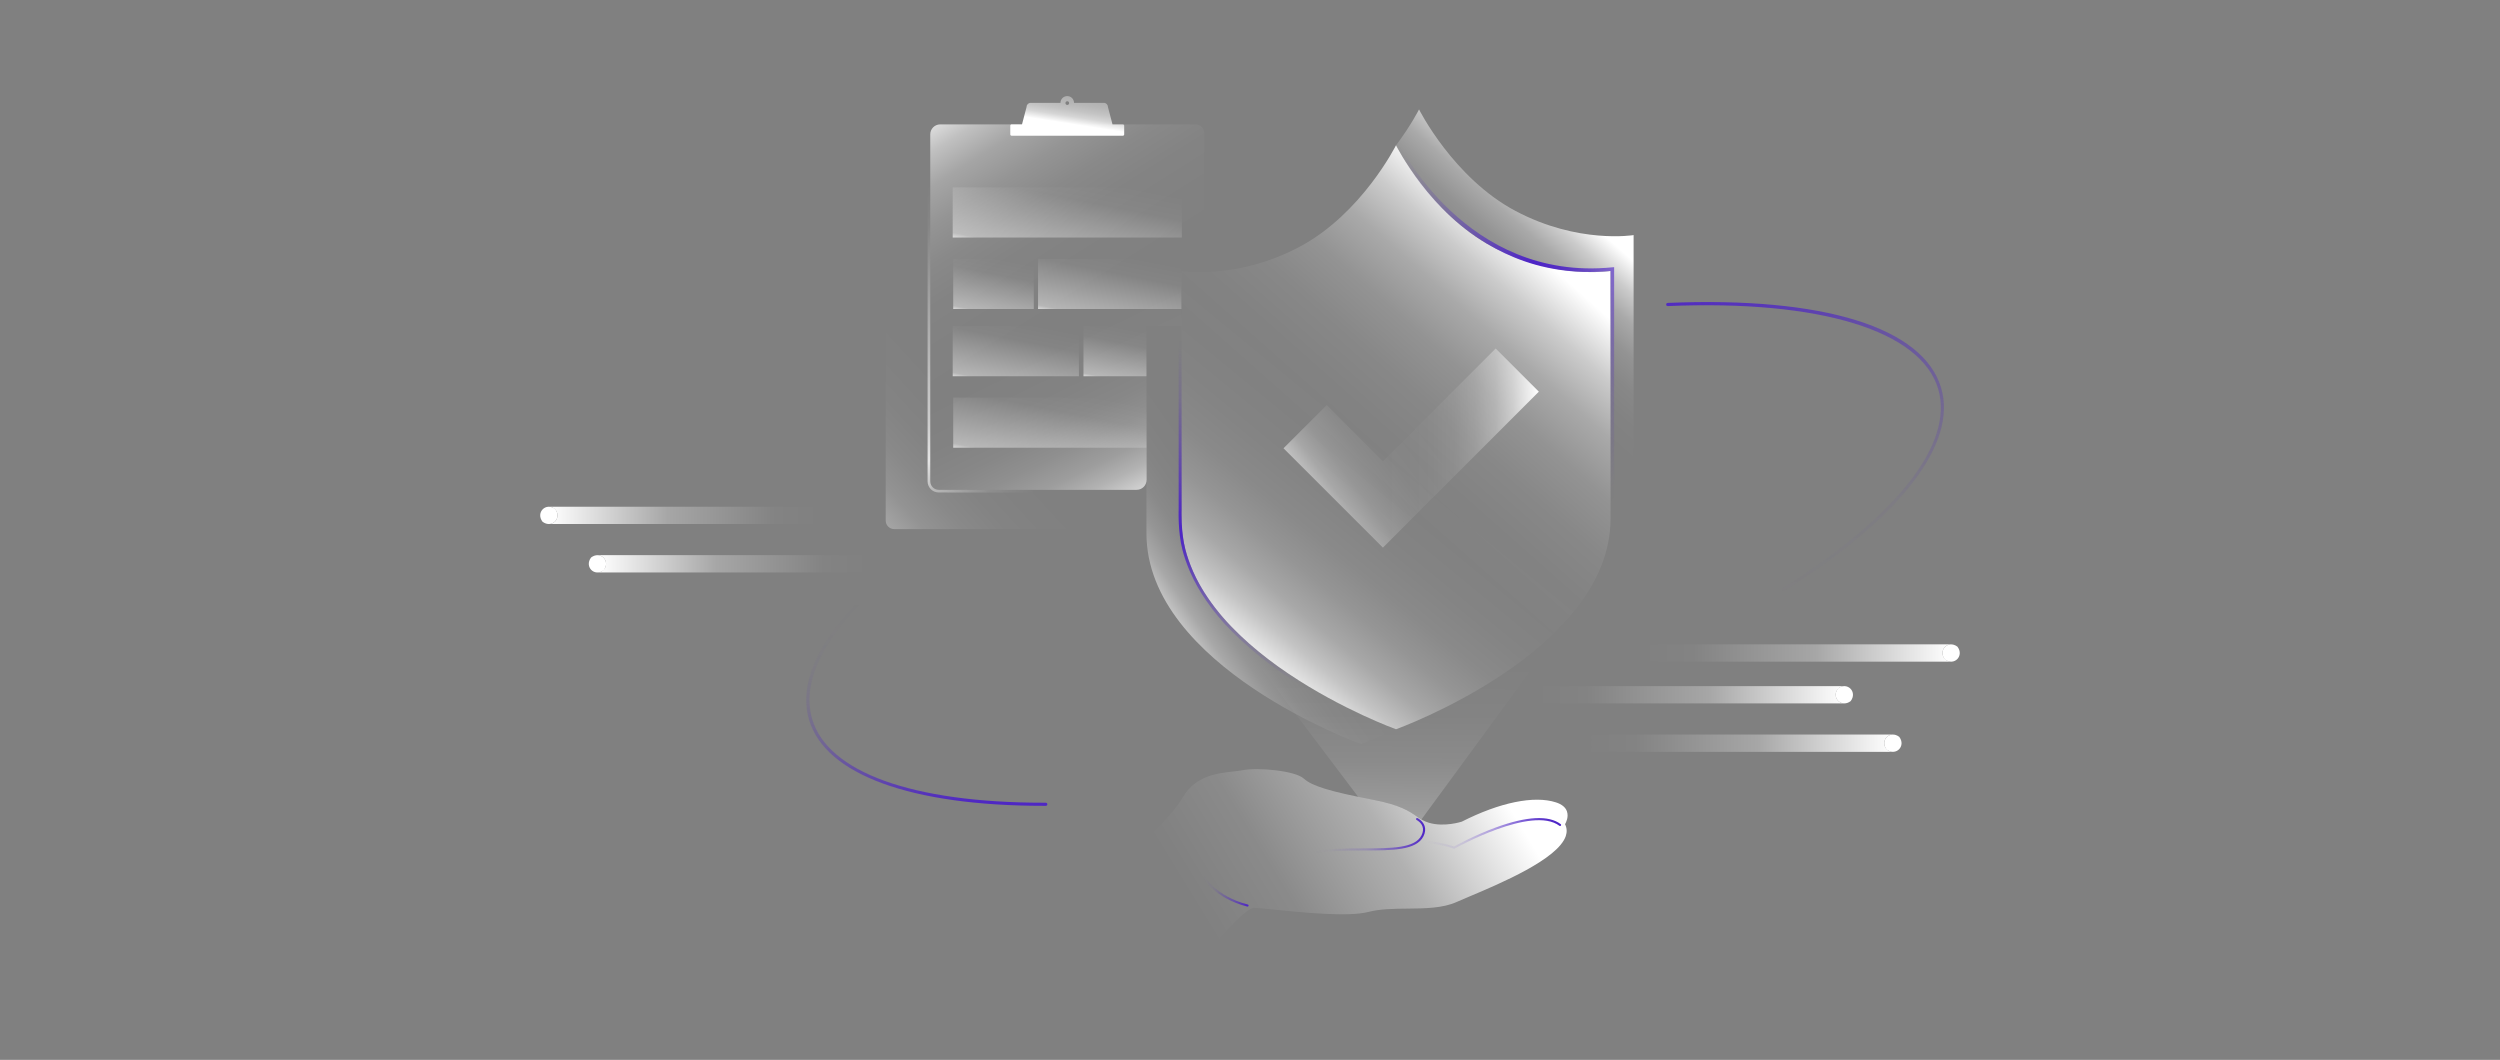 <?xml version="1.0" encoding="UTF-8"?>
<svg id="Camada_2" data-name="Camada 2" xmlns="http://www.w3.org/2000/svg" xmlns:xlink="http://www.w3.org/1999/xlink" viewBox="0 0 727.59 308.46">
  <rect x="0" y="0" width="727.59" height="308.46" fill="#808080" stroke="none"/>
  <defs>
    <style>
      .cls-1 {
        fill: none;
      }

      .cls-1, .cls-2, .cls-3, .cls-4, .cls-5, .cls-6, .cls-7, .cls-8, .cls-9, .cls-10, .cls-11, .cls-12, .cls-13, .cls-14, .cls-15, .cls-16, .cls-17, .cls-18, .cls-19, .cls-20, .cls-21, .cls-22, .cls-23, .cls-24, .cls-25, .cls-26, .cls-27, .cls-28, .cls-29, .cls-30, .cls-31, .cls-32, .cls-33, .cls-34, .cls-35 {
        stroke-width: 0px;
      }

      .cls-2 {
        fill: url(#linear-gradient);
      }

      .cls-3 {
        fill: url(#linear-gradient-33);
      }

      .cls-4 {
        fill: url(#linear-gradient-29);
      }

      .cls-5 {
        fill: url(#linear-gradient-32);
      }

      .cls-6 {
        fill: url(#linear-gradient-30);
      }

      .cls-7 {
        fill: url(#linear-gradient-31);
      }

      .cls-8 {
        fill: url(#linear-gradient-28);
      }

      .cls-9 {
        fill: url(#linear-gradient-25);
      }

      .cls-10 {
        fill: url(#linear-gradient-11);
      }

      .cls-11 {
        fill: url(#linear-gradient-12);
      }

      .cls-12 {
        fill: url(#linear-gradient-13);
      }

      .cls-13 {
        fill: url(#linear-gradient-10);
      }

      .cls-14 {
        fill: url(#linear-gradient-17);
      }

      .cls-15 {
        fill: url(#linear-gradient-16);
      }

      .cls-16 {
        fill: url(#linear-gradient-19);
      }

      .cls-17 {
        fill: url(#linear-gradient-15);
      }

      .cls-18 {
        fill: url(#linear-gradient-23);
      }

      .cls-19 {
        fill: url(#linear-gradient-21);
      }

      .cls-20 {
        fill: url(#linear-gradient-18);
      }

      .cls-21 {
        fill: url(#linear-gradient-14);
      }

      .cls-22 {
        fill: url(#linear-gradient-22);
      }

      .cls-23 {
        fill: url(#linear-gradient-20);
      }

      .cls-24 {
        fill: url(#linear-gradient-27);
      }

      .cls-25 {
        fill: url(#linear-gradient-24);
      }

      .cls-26 {
        fill: url(#linear-gradient-26);
      }

      .cls-27 {
        fill: url(#linear-gradient-4);
      }

      .cls-28 {
        fill: url(#linear-gradient-2);
      }

      .cls-29 {
        fill: url(#linear-gradient-3);
      }

      .cls-30 {
        fill: url(#linear-gradient-8);
      }

      .cls-31 {
        fill: url(#linear-gradient-9);
      }

      .cls-32 {
        fill: url(#linear-gradient-7);
      }

      .cls-33 {
        fill: url(#linear-gradient-5);
      }

      .cls-34 {
        fill: url(#linear-gradient-6);
      }

      .cls-35 {
        fill: #fff;
      }
    </style>
    <linearGradient id="linear-gradient" x1="365.64" y1="168.36" x2="448.44" y2="74.87" gradientUnits="userSpaceOnUse">
      <stop offset=".13" stop-color="#fff" stop-opacity="0"/>
      <stop offset=".24" stop-color="rgba(255, 255, 255, .02)" stop-opacity=".02"/>
      <stop offset=".35" stop-color="rgba(255, 255, 255, .06)" stop-opacity=".06"/>
      <stop offset=".46" stop-color="rgba(255, 255, 255, .14)" stop-opacity=".14"/>
      <stop offset=".57" stop-color="rgba(255, 255, 255, .25)" stop-opacity=".25"/>
      <stop offset=".68" stop-color="rgba(255, 255, 255, .39)" stop-opacity=".39"/>
      <stop offset=".79" stop-color="rgba(255, 255, 255, .57)" stop-opacity=".57"/>
      <stop offset=".89" stop-color="rgba(255, 255, 255, .77)" stop-opacity=".77"/>
      <stop offset="1" stop-color="#fff"/>
    </linearGradient>
    <linearGradient id="linear-gradient-2" x1="433.35" y1="89.03" x2="354.04" y2="185.5" gradientUnits="userSpaceOnUse">
      <stop offset="0" stop-color="#fff" stop-opacity="0"/>
      <stop offset=".23" stop-color="rgba(255, 255, 255, 0)" stop-opacity="0"/>
      <stop offset=".37" stop-color="rgba(255, 255, 255, .04)" stop-opacity=".04"/>
      <stop offset=".48" stop-color="rgba(255, 255, 255, .1)" stop-opacity=".1"/>
      <stop offset=".58" stop-color="rgba(255, 255, 255, .18)" stop-opacity=".18"/>
      <stop offset=".67" stop-color="rgba(255, 255, 255, .28)" stop-opacity=".28"/>
      <stop offset=".75" stop-color="rgba(255, 255, 255, .41)" stop-opacity=".41"/>
      <stop offset=".83" stop-color="rgba(255, 255, 255, .56)" stop-opacity=".56"/>
      <stop offset=".9" stop-color="rgba(255, 255, 255, .73)" stop-opacity=".73"/>
      <stop offset=".97" stop-color="rgba(255, 255, 255, .92)" stop-opacity=".92"/>
      <stop offset="1" stop-color="#fff"/>
    </linearGradient>
    <linearGradient id="linear-gradient-3" x1="373.55" y1="130.4" x2="447.86" y2="130.4" xlink:href="#linear-gradient-2"/>
    <linearGradient id="linear-gradient-4" x1="422.17" y1="118.57" x2="466.74" y2="68.25" xlink:href="#linear-gradient"/>
    <linearGradient id="linear-gradient-5" x1="486.26" y1="125.33" x2="395.63" y2="56.26" gradientUnits="userSpaceOnUse">
      <stop offset="0" stop-color="#4d24c6" stop-opacity="0"/>
      <stop offset=".03" stop-color="rgba(77, 36, 198, .07)" stop-opacity=".07"/>
      <stop offset=".17" stop-color="rgba(77, 36, 198, .4)" stop-opacity=".4"/>
      <stop offset=".29" stop-color="rgba(77, 36, 198, .66)" stop-opacity=".66"/>
      <stop offset=".4" stop-color="rgba(77, 36, 198, .84)" stop-opacity=".84"/>
      <stop offset=".48" stop-color="rgba(77, 36, 198, .96)" stop-opacity=".96"/>
      <stop offset=".54" stop-color="#4d24c6"/>
      <stop offset=".59" stop-color="rgba(77, 36, 198, .93)" stop-opacity=".93"/>
      <stop offset=".69" stop-color="rgba(77, 36, 198, .75)" stop-opacity=".75"/>
      <stop offset=".82" stop-color="rgba(77, 36, 198, .47)" stop-opacity=".47"/>
      <stop offset=".97" stop-color="rgba(77, 36, 198, .07)" stop-opacity=".07"/>
      <stop offset="1" stop-color="#4d24c6" stop-opacity="0"/>
    </linearGradient>
    <linearGradient id="linear-gradient-6" x1="284.9" y1="36.66" x2="338.31" y2="146.13" gradientUnits="userSpaceOnUse">
      <stop offset="0" stop-color="#fff" stop-opacity="0"/>
      <stop offset=".34" stop-color="rgba(255, 255, 255, 0)" stop-opacity="0"/>
      <stop offset=".48" stop-color="rgba(255, 255, 255, .04)" stop-opacity=".04"/>
      <stop offset=".58" stop-color="rgba(255, 255, 255, .08)" stop-opacity=".08"/>
      <stop offset=".66" stop-color="rgba(255, 255, 255, .15)" stop-opacity=".15"/>
      <stop offset=".73" stop-color="rgba(255, 255, 255, .24)" stop-opacity=".24"/>
      <stop offset=".79" stop-color="rgba(255, 255, 255, .35)" stop-opacity=".35"/>
      <stop offset=".85" stop-color="rgba(255, 255, 255, .48)" stop-opacity=".48"/>
      <stop offset=".9" stop-color="rgba(255, 255, 255, .63)" stop-opacity=".63"/>
      <stop offset=".95" stop-color="rgba(255, 255, 255, .8)" stop-opacity=".8"/>
      <stop offset=".99" stop-color="rgba(255, 255, 255, .98)" stop-opacity=".98"/>
      <stop offset="1" stop-color="#fff"/>
    </linearGradient>
    <linearGradient id="linear-gradient-7" x1="-9465.68" y1="-5961.18" x2="-9401.02" y2="-5858.3" gradientTransform="translate(-9128.41 -5829.4) rotate(-180)" gradientUnits="userSpaceOnUse">
      <stop offset="0" stop-color="#fff" stop-opacity="0"/>
      <stop offset=".24" stop-color="rgba(255, 255, 255, 0)" stop-opacity="0"/>
      <stop offset=".38" stop-color="rgba(255, 255, 255, .04)" stop-opacity=".04"/>
      <stop offset=".49" stop-color="rgba(255, 255, 255, .1)" stop-opacity=".1"/>
      <stop offset=".59" stop-color="rgba(255, 255, 255, .17)" stop-opacity=".17"/>
      <stop offset=".67" stop-color="rgba(255, 255, 255, .27)" stop-opacity=".27"/>
      <stop offset=".75" stop-color="rgba(255, 255, 255, .4)" stop-opacity=".4"/>
      <stop offset=".83" stop-color="rgba(255, 255, 255, .54)" stop-opacity=".54"/>
      <stop offset=".9" stop-color="rgba(255, 255, 255, .71)" stop-opacity=".71"/>
      <stop offset=".97" stop-color="rgba(255, 255, 255, .9)" stop-opacity=".9"/>
      <stop offset="1" stop-color="#fff"/>
    </linearGradient>
    <linearGradient id="linear-gradient-8" x1="541.04" y1="170.6" x2="519.78" y2="78.27" gradientUnits="userSpaceOnUse">
      <stop offset="0" stop-color="#4d24c6" stop-opacity="0"/>
      <stop offset=".23" stop-color="rgba(77, 36, 198, .2)" stop-opacity=".2"/>
      <stop offset=".75" stop-color="rgba(77, 36, 198, .7)" stop-opacity=".7"/>
      <stop offset="1" stop-color="#4d24c6" stop-opacity=".96"/>
    </linearGradient>
    <linearGradient id="linear-gradient-9" x1="267.87" y1="163.59" x2="270.23" y2="233.7" gradientUnits="userSpaceOnUse">
      <stop offset="0" stop-color="#4d24c6" stop-opacity="0"/>
      <stop offset=".14" stop-color="rgba(77, 36, 198, .02)" stop-opacity=".02"/>
      <stop offset=".28" stop-color="rgba(77, 36, 198, .09)" stop-opacity=".09"/>
      <stop offset=".43" stop-color="rgba(77, 36, 198, .19)" stop-opacity=".19"/>
      <stop offset=".58" stop-color="rgba(77, 36, 198, .34)" stop-opacity=".34"/>
      <stop offset=".74" stop-color="rgba(77, 36, 198, .54)" stop-opacity=".54"/>
      <stop offset=".89" stop-color="rgba(77, 36, 198, .77)" stop-opacity=".77"/>
      <stop offset="1" stop-color="#4d24c6" stop-opacity=".96"/>
    </linearGradient>
    <linearGradient id="linear-gradient-10" x1="459.4" y1="216.3" x2="550.9" y2="216.3" gradientUnits="userSpaceOnUse">
      <stop offset="0" stop-color="#fff" stop-opacity="0"/>
      <stop offset=".18" stop-color="rgba(255, 255, 255, .16)" stop-opacity=".16"/>
      <stop offset=".57" stop-color="rgba(255, 255, 255, .55)" stop-opacity=".55"/>
      <stop offset="1" stop-color="#fff"/>
    </linearGradient>
    <linearGradient id="linear-gradient-11" x1="476.35" y1="190.05" x2="567.85" y2="190.05" xlink:href="#linear-gradient-10"/>
    <linearGradient id="linear-gradient-12" x1="-146.1" y1="-6554.82" x2="-54.6" y2="-6554.82" gradientTransform="translate(591.37 -6352.62) scale(1 -1)" xlink:href="#linear-gradient-10"/>
    <linearGradient id="linear-gradient-13" x1="-9035.87" y1="-6017.06" x2="-8955.65" y2="-6017.06" gradientTransform="translate(-8795.91 -5867.07) rotate(-180)" xlink:href="#linear-gradient-10"/>
    <linearGradient id="linear-gradient-14" x1="-9641.38" y1="-321.46" x2="-9561.15" y2="-321.46" gradientTransform="translate(-9387.28 485.55) rotate(-180) scale(1 -1)" xlink:href="#linear-gradient-10"/>
    <linearGradient id="linear-gradient-15" x1="313.34" y1="20.25" x2="310.91" y2="35.97" gradientUnits="userSpaceOnUse">
      <stop offset=".37" stop-color="#fff" stop-opacity=".6"/>
      <stop offset=".51" stop-color="rgba(255, 255, 255, .61)" stop-opacity=".61"/>
      <stop offset=".63" stop-color="rgba(255, 255, 255, .66)" stop-opacity=".66"/>
      <stop offset=".75" stop-color="rgba(255, 255, 255, .73)" stop-opacity=".73"/>
      <stop offset=".86" stop-color="rgba(255, 255, 255, .82)" stop-opacity=".82"/>
      <stop offset=".96" stop-color="rgba(255, 255, 255, .95)" stop-opacity=".95"/>
      <stop offset="1" stop-color="#fff"/>
    </linearGradient>
    <linearGradient id="linear-gradient-16" x1="320.22" y1="78.48" x2="241.43" y2="150.77" gradientUnits="userSpaceOnUse">
      <stop offset=".1" stop-color="#fff" stop-opacity="0"/>
      <stop offset=".34" stop-color="rgba(255, 255, 255, 0)" stop-opacity="0"/>
      <stop offset=".48" stop-color="rgba(255, 255, 255, .04)" stop-opacity=".04"/>
      <stop offset=".58" stop-color="rgba(255, 255, 255, .09)" stop-opacity=".09"/>
      <stop offset=".67" stop-color="rgba(255, 255, 255, .17)" stop-opacity=".17"/>
      <stop offset=".75" stop-color="rgba(255, 255, 255, .27)" stop-opacity=".27"/>
      <stop offset=".83" stop-color="rgba(255, 255, 255, .39)" stop-opacity=".39"/>
      <stop offset=".9" stop-color="rgba(255, 255, 255, .54)" stop-opacity=".54"/>
      <stop offset=".96" stop-color="rgba(255, 255, 255, .7)" stop-opacity=".7"/>
      <stop offset="1" stop-color="#fff" stop-opacity=".8"/>
    </linearGradient>
    <linearGradient id="linear-gradient-17" x1="325.67" y1="139.69" x2="248.83" y2="81.13" gradientUnits="userSpaceOnUse">
      <stop offset=".14" stop-color="#fff" stop-opacity="0"/>
      <stop offset=".19" stop-color="rgba(255, 255, 255, .08)" stop-opacity=".08"/>
      <stop offset=".29" stop-color="rgba(255, 255, 255, .3)" stop-opacity=".3"/>
      <stop offset=".43" stop-color="rgba(255, 255, 255, .64)" stop-opacity=".64"/>
      <stop offset=".49" stop-color="#fff" stop-opacity=".79"/>
      <stop offset=".56" stop-color="rgba(255, 255, 255, .77)" stop-opacity=".77"/>
      <stop offset=".63" stop-color="rgba(255, 255, 255, .72)" stop-opacity=".72"/>
      <stop offset=".7" stop-color="rgba(255, 255, 255, .64)" stop-opacity=".64"/>
      <stop offset=".78" stop-color="rgba(255, 255, 255, .53)" stop-opacity=".53"/>
      <stop offset=".85" stop-color="rgba(255, 255, 255, .39)" stop-opacity=".39"/>
      <stop offset=".92" stop-color="rgba(255, 255, 255, .21)" stop-opacity=".21"/>
      <stop offset="1" stop-color="rgba(255, 255, 255, 0)" stop-opacity="0"/>
      <stop offset="1" stop-color="#fff" stop-opacity="0"/>
    </linearGradient>
    <linearGradient id="linear-gradient-18" x1="383.81" y1="138.1" x2="330.91" y2="174.84" xlink:href="#linear-gradient-2"/>
    <linearGradient id="linear-gradient-19" x1="360.67" y1="97.33" x2="364.21" y2="202.74" xlink:href="#linear-gradient-5"/>
    <linearGradient id="linear-gradient-20" x1="-4375.1" y1="-4070.18" x2="-4370.61" y2="-4092.93" gradientTransform="translate(4678.61 4203.49)" gradientUnits="userSpaceOnUse">
      <stop offset="0" stop-color="#fff" stop-opacity="0"/>
      <stop offset=".29" stop-color="rgba(255, 255, 255, .19)" stop-opacity=".19"/>
      <stop offset=".94" stop-color="rgba(255, 255, 255, .65)" stop-opacity=".65"/>
      <stop offset="1" stop-color="#fff" stop-opacity=".7"/>
    </linearGradient>
    <linearGradient id="linear-gradient-21" x1="-4393.46" y1="-4052.39" x2="-4390.28" y2="-4068.51" gradientTransform="translate(4716.52 4161.9)" xlink:href="#linear-gradient-20"/>
    <linearGradient id="linear-gradient-22" x1="-4364.89" y1="-4050.93" x2="-4361.07" y2="-4070.27" gradientTransform="translate(4658.79 4161.9)" xlink:href="#linear-gradient-20"/>
    <linearGradient id="linear-gradient-23" x1="-4358.19" y1="-4032.41" x2="-4354.83" y2="-4049.42" gradientTransform="translate(4645.81 4122.75)" xlink:href="#linear-gradient-20"/>
    <linearGradient id="linear-gradient-24" x1="-4392.31" y1="-4030.96" x2="-4388.32" y2="-4051.17" gradientTransform="translate(4713.49 4122.75)" xlink:href="#linear-gradient-20"/>
    <linearGradient id="linear-gradient-25" x1="-4380.34" y1="-4008.19" x2="-4375.48" y2="-4032.76" gradientTransform="translate(-4067.52 -3957.49) rotate(-180)" xlink:href="#linear-gradient-20"/>
    <linearGradient id="linear-gradient-26" x1="327.93" y1="282.29" x2="444.13" y2="211.16" gradientUnits="userSpaceOnUse">
      <stop offset=".13" stop-color="#fff" stop-opacity="0"/>
      <stop offset=".21" stop-color="rgba(255, 255, 255, .08)" stop-opacity=".08"/>
      <stop offset=".38" stop-color="rgba(255, 255, 255, .29)" stop-opacity=".29"/>
      <stop offset=".62" stop-color="rgba(255, 255, 255, .62)" stop-opacity=".62"/>
      <stop offset=".88" stop-color="#fff"/>
    </linearGradient>
    <linearGradient id="linear-gradient-27" x1="349.88" y1="259.29" x2="363.39" y2="259.29" gradientUnits="userSpaceOnUse">
      <stop offset=".04" stop-color="#4d24c6" stop-opacity="0"/>
      <stop offset=".26" stop-color="rgba(77, 36, 198, .25)" stop-opacity=".25"/>
      <stop offset=".77" stop-color="rgba(77, 36, 198, .79)" stop-opacity=".79"/>
      <stop offset="1" stop-color="#4d24c6"/>
    </linearGradient>
    <linearGradient id="linear-gradient-28" x1="380.86" y1="243.36" x2="414.76" y2="243.36" gradientUnits="userSpaceOnUse">
      <stop offset=".04" stop-color="#4d24c6" stop-opacity="0"/>
      <stop offset=".18" stop-color="rgba(77, 36, 198, .12)" stop-opacity=".12"/>
      <stop offset=".5" stop-color="rgba(77, 36, 198, .44)" stop-opacity=".44"/>
      <stop offset=".94" stop-color="rgba(77, 36, 198, .94)" stop-opacity=".94"/>
      <stop offset="1" stop-color="#4d24c6"/>
    </linearGradient>
    <linearGradient id="linear-gradient-29" x1="415.14" y1="249.24" x2="451.99" y2="236.84" gradientUnits="userSpaceOnUse">
      <stop offset=".04" stop-color="#4d24c6" stop-opacity="0"/>
      <stop offset=".28" stop-color="rgba(77, 36, 198, .33)" stop-opacity=".33"/>
      <stop offset=".53" stop-color="rgba(77, 36, 198, .62)" stop-opacity=".62"/>
      <stop offset=".74" stop-color="rgba(77, 36, 198, .83)" stop-opacity=".83"/>
      <stop offset=".9" stop-color="rgba(77, 36, 198, .95)" stop-opacity=".95"/>
      <stop offset="1" stop-color="#4d24c6"/>
    </linearGradient>
    <linearGradient id="linear-gradient-30" x1="437.95" y1="105.41" x2="378.82" y2="150.41" gradientUnits="userSpaceOnUse">
      <stop offset="0" stop-color="#fff" stop-opacity="0"/>
      <stop offset=".24" stop-color="rgba(255, 255, 255, 0)" stop-opacity="0"/>
      <stop offset=".38" stop-color="rgba(255, 255, 255, .04)" stop-opacity=".04"/>
      <stop offset=".49" stop-color="rgba(255, 255, 255, .1)" stop-opacity=".1"/>
      <stop offset=".59" stop-color="rgba(255, 255, 255, .17)" stop-opacity=".17"/>
      <stop offset=".67" stop-color="rgba(255, 255, 255, .27)" stop-opacity=".27"/>
      <stop offset=".76" stop-color="rgba(255, 255, 255, .4)" stop-opacity=".4"/>
      <stop offset=".83" stop-color="rgba(255, 255, 255, .54)" stop-opacity=".54"/>
      <stop offset=".9" stop-color="rgba(255, 255, 255, .72)" stop-opacity=".72"/>
      <stop offset=".97" stop-color="rgba(255, 255, 255, .9)" stop-opacity=".9"/>
      <stop offset="1" stop-color="#fff"/>
    </linearGradient>
    <linearGradient id="linear-gradient-31" x1="187.51" y1="175.19" x2="186.82" y2="269.37" gradientUnits="userSpaceOnUse">
      <stop offset="0" stop-color="#fff" stop-opacity="0"/>
      <stop offset=".1" stop-color="rgba(255, 255, 255, .02)" stop-opacity=".02"/>
      <stop offset=".23" stop-color="rgba(255, 255, 255, .08)" stop-opacity=".08"/>
      <stop offset=".36" stop-color="rgba(255, 255, 255, .17)" stop-opacity=".17"/>
      <stop offset=".5" stop-color="rgba(255, 255, 255, .3)" stop-opacity=".3"/>
      <stop offset=".65" stop-color="rgba(255, 255, 255, .47)" stop-opacity=".47"/>
      <stop offset=".8" stop-color="rgba(255, 255, 255, .67)" stop-opacity=".67"/>
      <stop offset=".95" stop-color="rgba(255, 255, 255, .91)" stop-opacity=".91"/>
      <stop offset="1" stop-color="#fff"/>
    </linearGradient>
    <linearGradient id="linear-gradient-32" x1="406.85" y1="174.79" x2="406.16" y2="268.97" xlink:href="#linear-gradient-31"/>
    <linearGradient id="linear-gradient-33" x1="148.41" y1="218.32" x2="231.21" y2="124.82" xlink:href="#linear-gradient"/>
  </defs>
  <g id="Layer_1" data-name="Layer 1">
    <rect class="cls-1" width="727.59" height="308.46"/>
    <g>
      <path class="cls-2" d="M406.29,212.24s62.44-22.54,62.44-61.34v-72.05s-16.1,2.67-34.36-7.02c-18.1-9.61-28.08-29.56-28.08-29.56,0,0-9.98,19.95-28.08,29.56-18.26,9.69-34.36,7.02-34.36,7.02v72.05c0,38.8,62.44,61.34,62.44,61.34Z"/>
      <path class="cls-28" d="M406.29,212.24s62.44-22.54,62.44-61.34v-72.05s-16.1,2.67-34.36-7.02c-18.1-9.61-28.08-29.56-28.08-29.56,0,0-9.98,19.95-28.08,29.56-18.26,9.69-34.36,7.02-34.36,7.02v72.05c0,38.8,62.44,61.34,62.44,61.34Z"/>
      <polygon class="cls-29" points="402.48 159.38 373.55 130.46 386.13 117.89 402.48 134.24 435.29 101.42 447.86 113.99 402.48 159.38"/>
      <path class="cls-27" d="M441.07,61.4c-18.1-9.61-28.08-29.56-28.08-29.56,0,0-2.3,4.6-6.69,10.44.11.22,10.07,20,28.08,29.55,18.26,9.69,34.36,7.02,34.36,7.02v72.05c0,5.93-1.46,11.48-3.93,16.62,6.34-7.82,10.63-16.88,10.63-27.05v-72.05s-16.1,2.67-34.36-7.02Z"/>
      <path class="cls-33" d="M469.76,146.99h-1.02v-68.13c-43.2,4.16-62.25-36.18-62.44-36.58l.62-.82c.19.4,19.77,40.61,62.29,36.34l.56-.05v69.25Z"/>
      <path class="cls-34" d="M333.71,139.65l-.05-44.75h10.19v-16.05s1.48.23,3.28.29,3.36.02,3.36.02v-40.47c0-1.38-1.12-2.5-2.5-2.5h-74.76c-1.38,0-2.5,1.12-2.5,2.5v101.37c0,1.38,1.12,2.5,2.5,2.5h57.57c1.6,0,2.9-1.3,2.9-2.9Z"/>
      <path class="cls-32" d="M270.74,39.1v100.96c0,1.38,1.12,2.5,2.5,2.5h57.97c1.38,0,2.5-1.12,2.5-2.5l-.05-45.15h10.19v-16.05s.95.16,3.28.29,3.36.02,3.36.02v-40.47c0-1.38-1.12-2.5-2.5-2.5h-74.35c-1.6,0-2.9,1.3-2.9,2.9Z"/>
      <path class="cls-30" d="M519.13,171.99c-.15,0-.3-.08-.39-.21-.14-.21-.07-.5.14-.63,33.36-21.02,49.84-42.13,45.21-57.93-4.98-16.98-34.39-26.01-78.7-24.14-.28.02-.47-.19-.48-.44,0-.25.19-.47.44-.48,45.43-1.91,74.44,7.13,79.61,24.8,4.75,16.22-11.87,37.71-45.6,58.96-.08.05-.16.07-.24.07Z"/>
      <path class="cls-31" d="M303.74,234.53c-38.74,0-63.6-9.12-68.27-25.05-3.51-11.96,4.33-26.59,22.67-42.3.19-.16.48-.14.65.05.16.19.14.48-.05.65-18.04,15.46-25.78,29.76-22.38,41.35,4.54,15.51,29.09,24.39,67.38,24.39.2,0,.41,0,.61,0h0c.25,0,.46.2.46.46s-.2.46-.46.46c-.2,0-.41,0-.61,0Z"/>
      <g>
        <path class="cls-13" d="M548.38,216.3c0-1.39,1.13-2.52,2.52-2.52h-88.89c-1.22,0-2.33.82-2.56,2.02-.31,1.61.92,3.02,2.47,3.02h88.98c-1.39,0-2.52-1.13-2.52-2.52Z"/>
        <path class="cls-35" d="M552.75,214.45c-2.7-2.05-5.74.99-3.69,3.69,0,0,0,0,0,0,2.7,2.05,5.74-.99,3.69-3.69Z"/>
        <path class="cls-10" d="M565.33,190.05c0-1.39,1.13-2.52,2.52-2.52h-88.89c-1.22,0-2.33.82-2.56,2.02-.31,1.61.92,3.02,2.47,3.02h88.98c-1.39,0-2.52-1.13-2.52-2.52Z"/>
        <path class="cls-35" d="M569.69,188.21c-2.7-2.05-5.74.99-3.69,3.69,0,0,0,0,0,0,2.7,2.05,5.74-.99,3.69-3.69Z"/>
        <path class="cls-11" d="M534.25,202.2c0,1.39,1.13,2.52,2.52,2.52h-88.89c-1.22,0-2.33-.82-2.56-2.02-.31-1.61.92-3.02,2.47-3.02h88.98c-1.39,0-2.52,1.13-2.52,2.52Z"/>
        <path class="cls-35" d="M538.61,204.05c-2.7,2.05-5.74-.99-3.69-3.69,0,0,0,0,0,0,2.7-2.05,5.74.99,3.69,3.69Z"/>
      </g>
      <g>
        <path class="cls-12" d="M162.26,149.99c0,1.39-1.13,2.52-2.52,2.52h77.62c1.22,0,2.33-.82,2.56-2.02.31-1.61-.92-3.02-2.47-3.02h-77.71c1.39,0,2.52,1.13,2.52,2.52Z"/>
        <path class="cls-35" d="M157.89,151.84c2.7,2.05,5.74-.99,3.69-3.69,0,0,0,0,0,0-2.7-2.05-5.74.99-3.69,3.69Z"/>
        <path class="cls-21" d="M176.39,164.09c0-1.39-1.13-2.52-2.52-2.52h77.62c1.22,0,2.33.82,2.56,2.02.31,1.61-.92,3.02-2.47,3.02h-77.71c1.39,0,2.52-1.13,2.52-2.52Z"/>
        <path class="cls-35" d="M172.03,162.25c2.7-2.05,5.74.99,3.69,3.69,0,0,0,0,0,0-2.7,2.05-5.74-.99-3.69-3.69Z"/>
      </g>
      <path class="cls-17" d="M326.81,36.2h-3.04s0-.03,0-.04l-1.33-5.06c0-.65-.52-1.17-1.17-1.17h-8.69c0-1.09-.88-1.97-1.97-1.97s-1.97.88-1.97,1.97h-8.69c-.65,0-1.17.52-1.17,1.17l-1.33,5.06s0,.03,0,.04h-3.04c-.21,0-.38.17-.38.38v2.54c0,.21.17.38.38.38h32.39c.21,0,.38-.17.38-.38v-2.54c0-.21-.17-.38-.38-.38ZM310.62,30.54c-.3,0-.54-.24-.54-.54s.24-.54.54-.54.54.24.54.54-.24.54-.54.54Z"/>
      <path class="cls-15" d="M332.46,142.55h-59.25c-1.37,0-2.48-1.11-2.48-2.48V47.64h-10.48c-1.37,0-2.48,1.11-2.48,2.48v101.39c0,1.37,1.11,2.48,2.48,2.48h72.22v-11.45Z"/>
      <path class="cls-14" d="M322.67,143.42h0l-49.47-.09c-1.79,0-3.24-1.46-3.24-3.25V53.54c0-.21.17-.39.39-.39s.39.17.39.39v86.54c0,1.36,1.11,2.47,2.47,2.48h49.47c.21,0,.39.17.39.39s-.17.48-.39.48Z"/>
      <path class="cls-20" d="M343.85,150.9v-67.59c-6.22.52-10.19-.13-10.19-.13v72.05c0,38.8,62.44,61.34,62.44,61.34,0,0,4.09-1.48,10.18-4.33-.35-.13-62.44-22.65-62.44-61.33Z"/>
      <path class="cls-16" d="M383.2,202.1c-.07,0-.14-.02-.21-.05-9.24-5.16-17.2-11.09-24.32-18.14-2.9-2.87-5.09-5.48-7.56-9.02-4.11-5.89-6.05-11.29-6.96-14.78-1.4-5.4-1.12-11.86-1.12-11.93v-49.84c0-.24.19-.43.43-.43s.43.19.43.43v49.86c0,.08-.27,6.42,1.09,11.69.89,3.43,2.79,8.72,6.83,14.51,2.44,3.49,4.6,6.07,7.46,8.9,7.07,6.99,14.97,12.88,24.14,18,.21.12.28.38.16.58-.08.14-.22.22-.37.22Z"/>
      <rect class="cls-23" x="277.42" y="115.7" width="56.24" height="14.6" transform="translate(611.08 246) rotate(180)"/>
      <rect class="cls-19" x="315.34" y="94.91" width="18.33" height="14.6" transform="translate(649 204.41) rotate(180)"/>
      <rect class="cls-22" x="277.27" y="94.91" width="36.73" height="14.6" transform="translate(591.27 204.41) rotate(180)"/>
      <rect class="cls-18" x="277.42" y="75.33" width="23.45" height="14.6" transform="translate(578.29 165.26) rotate(180)"/>
      <rect class="cls-25" x="302.11" y="75.33" width="41.74" height="14.6" transform="translate(645.96 165.26) rotate(180)"/>
      <rect class="cls-9" x="277.27" y="54.53" width="66.69" height="14.6"/>
      <path class="cls-26" d="M456.04,236.14c-.42-1.19-1.49-2.07-3.2-2.62-6.34-2.05-16.35,0-27.41,5.61-.05.02-5.07,1.65-9.51.34-1.58-.47-2.56-1.14-3.7-1.93-2.13-1.47-4.79-3.29-12.66-4.79-12.36-2.35-17.81-4.02-20.09-6.14-2.51-2.33-13.46-3.32-17.79-2.46-.79.16-1.75.26-2.78.38-4.62.51-10.94,1.22-14.61,7.42-4.06,6.87-14.59,15.95-22.72,22.37-2.22,1.75-2.13,5.63.24,10.39,3.32,6.67,11.99,15.79,22.72,15.79,1.58,0,3.21-.2,4.87-.63.07-.02.12-.06.17-.11,3.33-4.32,12.6-15.53,15.4-15.53.93,0,3.16.23,6,.52,8.02.82,21.43,2.18,27.25.66,3.41-.89,7.47-.93,11.4-.97,5.05-.05,10.28-.1,14.33-1.94.9-.41,2.17-.94,3.64-1.56,9.02-3.8,25.8-10.88,28.1-17.6.41-1.21.34-2.38-.21-3.46.3-.51,1.11-2.14.55-3.74Z"/>
      <path class="cls-24" d="M363.08,263.85s-.05,0-.08,0c-9.59-2.45-12.95-8.4-13.09-8.65-.08-.15-.03-.34.12-.42.15-.08.34-.03.42.12.03.06,3.38,5.97,12.7,8.35.17.04.26.21.22.38-.04.14-.16.23-.3.23Z"/>
      <path class="cls-8" d="M381.17,248.63c-.14,0-.27-.1-.3-.24-.04-.17.07-.33.24-.37,5.02-1.1,10.82-1.11,15.93-1.12,7.94-.01,14.8-.02,16.67-3.78.46-.92.56-1.78.3-2.55-.43-1.27-1.71-1.91-1.72-1.92-.15-.07-.22-.26-.14-.41.07-.15.26-.22.41-.14.06.03,1.52.75,2.04,2.27.32.93.21,1.95-.33,3.03-2.05,4.09-9.08,4.1-17.22,4.12-5.08,0-10.84.02-15.8,1.1-.02,0-.04,0-.07,0Z"/>
      <path class="cls-4" d="M423.2,247.01s-.07,0-.11-.02c-3.03-1.12-7.31-1.61-7.35-1.61-.17-.02-.29-.17-.27-.34.02-.17.17-.29.34-.27.18.02,4.28.49,7.36,1.6.87-.48,6.17-3.37,12.25-5.58,8.97-3.26,15.29-3.57,18.8-.94.14.1.16.3.06.43-.1.14-.3.16-.43.06-7.99-6.01-30.28,6.5-30.5,6.63-.05.03-.1.04-.15.04Z"/>
      <polygon class="cls-6" points="402.48 159.38 373.55 130.46 386.13 117.89 402.48 134.24 435.29 101.42 447.86 113.99 402.48 159.38"/>
      <path class="cls-7" d="M187.53,173.84h0s-.01.02-.02.03l.02-.03Z"/>
      <path class="cls-5" d="M406.27,212.24s-33.25-12-51.22-33.57l40.22,53.23s1.26.27,3.18.63c1.4.27,3.39.66,4.25.9,0,0,1.96.46,3.4.98.86.31,2.06.73,3.52,1.51.45.24.93.52,1.33.78.72.47.87.59,1.24.83.75.5,1.49.97,1.49.97l44.91-61.21c-17.67,22.42-52.33,34.94-52.33,34.94Z"/>
      <path class="cls-3" d="M187.51,173.87l-2.52,3.43c.88-1.12,1.73-2.26,2.52-3.43Z"/>
    </g>
  </g>
</svg>